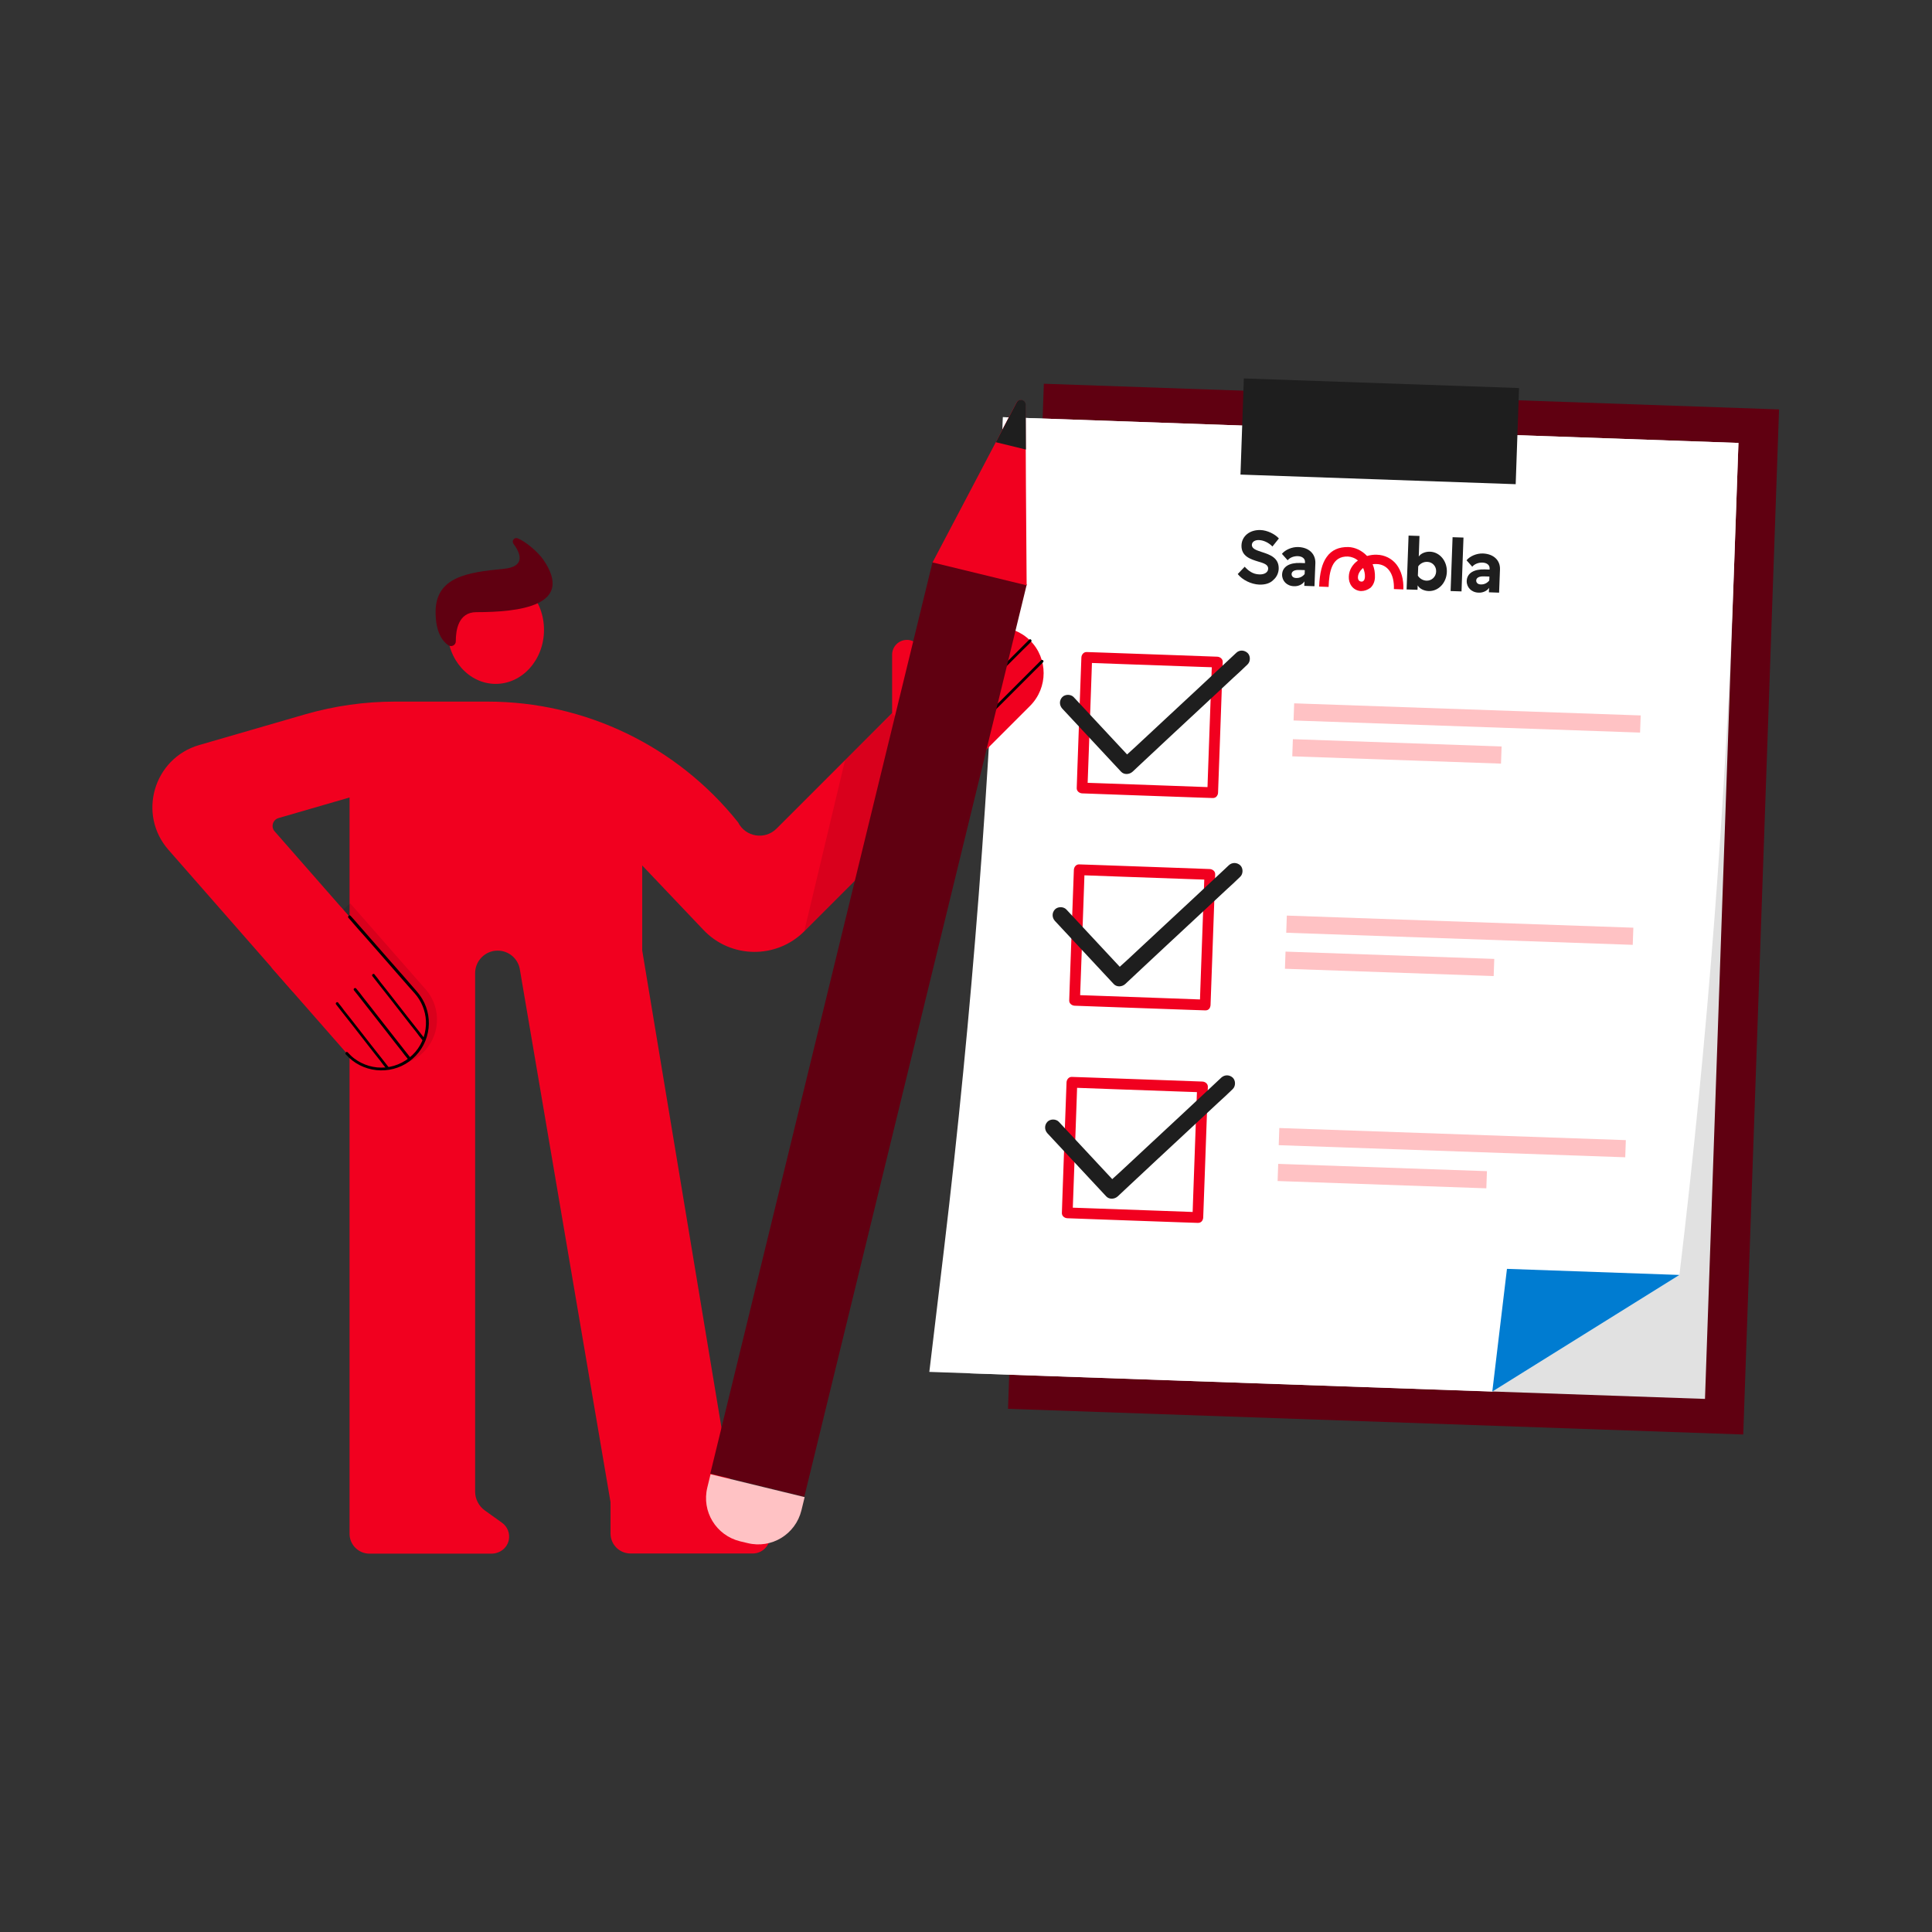 <?xml version="1.0" encoding="UTF-8"?>
<!-- Generator: Adobe Illustrator 27.3.1, SVG Export Plug-In . SVG Version: 6.00 Build 0)  -->
<svg xmlns="http://www.w3.org/2000/svg" xmlns:xlink="http://www.w3.org/1999/xlink" version="1.1" id="Layer_1" x="0px" y="0px" viewBox="0 0 1080 1080" style="enable-background:new 0 0 1080 1080;" xml:space="preserve">
<rect x="0" y="0" width="1080" height="1080" fill="#333333" stroke="none"/>
<style type="text/css">
	.st0{display:none;}
	.st1{display:inline;}
	.st2{opacity:0.1;enable-background:new    ;}
	.st3{fill:#FFFFFF;}
	.st4{fill:#007CD1;}
	.st5{opacity:0.5;}
	.st6{fill:#600011;}
	.st7{fill:#E1E1E1;}
	.st8{fill:#1E1E1E;}
	.st9{fill:#FFC2C4;}
	.st10{fill:#F1001F;}
	.st11{fill:#F3001E;}
	.st12{opacity:0.1;}
</style>
<g id="Layer_2_00000147209537859839278060000005545514593450568599_" class="st0">
	<g class="st1">
		<g>
			
				<rect x="241.7" y="290.7" transform="matrix(0.504 -0.864 0.864 0.504 -282.609 581.599)" class="st2" width="246.8" height="492.3"></rect>
			
				<rect x="236.4" y="269.1" transform="matrix(0.504 -0.864 0.864 0.504 -266.595 566.27)" class="st3" width="246.8" height="492.3"></rect>
			
				<rect x="450.3" y="600" transform="matrix(0.504 -0.864 0.864 0.504 -336.948 745.216)" class="st4" width="60.2" height="132"></rect>
			<g class="st5">
				
					<rect x="256.1" y="388.1" transform="matrix(0.504 -0.864 0.864 0.504 -204.637 438.83)" class="st4" width="47.4" height="18.9"></rect>
				
					<rect x="223.1" y="444.7" transform="matrix(0.504 -0.864 0.864 0.504 -269.87 438.364)" class="st4" width="47.4" height="18.9"></rect>
				
					<rect x="190.1" y="501.3" transform="matrix(0.504 -0.864 0.864 0.504 -335.093 437.898)" class="st4" width="47.4" height="18.9"></rect>
			</g>
			<g>
				<g>
					<path class="st4" d="M198.2,371.6c8.4-14.5,16.9-28.9,25.3-43.4c1.2-2,2.4-4.1,3.6-6.1c1.4-2.4,0-5.1-2.5-6       c-4-1.5-7.9-2.9-11.9-4.4c-4.9-1.8-6.9,6-2.1,7.8c4,1.5,7.9,2.9,11.9,4.4c-0.8-2-1.6-4-2.5-6c-8.4,14.5-16.9,28.9-25.3,43.4       c-1.2,2-2.4,4.1-3.6,6.1C188.6,372,195.6,376.1,198.2,371.6L198.2,371.6z"></path>
				</g>
				<g>
					<path class="st4" d="M225,382.5c-4.7-2.7-7.2-8.2-6.2-13.6c0.6-2.9,2.4-5.5,3.8-8c2.1-3.6,4.3-7.3,6.4-11       c1.4-2.3,2.6-5,4.3-7.1c7.8-9.4,23.2-3.4,22.8,8.7c-0.1,3.3-1.7,5.9-3.3,8.6c-2.1,3.6-4.2,7.3-6.4,10.9       c-1.6,2.7-2.9,5.6-4.8,8.1C237.8,384.4,230.6,385.6,225,382.5c-4.6-2.5-8.6,4.5-4.1,7c6.7,3.7,15,3.9,21.6-0.3       c4.1-2.6,6.5-6.4,8.9-10.4c2.5-4.3,5-8.7,7.6-13c2.2-3.7,4.4-7.3,5-11.7c2.3-16-14.3-28.6-29.1-22.2       c-9.1,3.9-13.4,15-18.1,23.1c-2.5,4.3-5.3,8.4-6,13.4c-1.2,8.4,2.8,16.9,10.1,21.1C225.4,392.1,229.5,385.2,225,382.5z"></path>
				</g>
				<g>
					<path class="st4" d="M266.5,406.7c-4.7-2.7-7.2-8.2-6.2-13.6c0.6-2.9,2.4-5.5,3.8-8c2.1-3.6,4.3-7.3,6.4-11       c1.4-2.3,2.6-5,4.3-7.1c7.8-9.4,23.2-3.4,22.8,8.7c-0.1,3.3-1.7,5.9-3.3,8.6c-2.1,3.6-4.2,7.3-6.4,10.9       c-1.6,2.7-2.9,5.6-4.8,8.1C279.2,408.6,272.1,409.8,266.5,406.7c-4.5-2.5-8.6,4.5-4.1,7c6.7,3.7,15,3.9,21.6-0.3       c4.1-2.6,6.5-6.4,8.9-10.4c2.5-4.3,5-8.7,7.6-13c2.2-3.7,4.4-7.3,5-11.7c2.3-16-14.3-28.6-29.1-22.2       c-9.1,3.9-13.4,15-18.1,23.1c-2.5,4.3-5.3,8.4-6,13.4c-1.2,8.4,2.8,16.9,10.1,21.1C266.9,416.3,271,409.4,266.5,406.7z"></path>
				</g>
			</g>
			<g>
				<g>
					<path class="st3" d="M448.8,670.8c6-10.2,11.9-20.4,17.8-30.6c0.8-1.4,1.7-2.9,2.5-4.3c1-1.7,0-3.6-1.7-4.2       c-2.8-1-5.6-2-8.4-3.1c-3.4-1.3-4.9,4.2-1.5,5.5c2.8,1,5.6,2,8.4,3.1c-0.6-1.4-1.1-2.8-1.7-4.2c-6,10.2-11.9,20.4-17.8,30.6       c-0.8,1.4-1.7,2.9-2.5,4.3C442,671.2,446.9,674,448.8,670.8L448.8,670.8z"></path>
				</g>
				<g>
					<path class="st3" d="M467.6,678.6c-3.3-1.9-5.1-5.8-4.3-9.5c0.4-2.1,1.7-3.8,2.7-5.6c1.5-2.6,3-5.1,4.5-7.7c1-1.6,1.8-3.5,3-5       c5.5-6.6,16.3-2.4,16.1,6.1c-0.1,2.3-1.2,4.2-2.3,6.1c-1.5,2.6-3,5.1-4.5,7.7c-1.1,1.9-2.1,4-3.4,5.7       C476.6,679.9,471.6,680.8,467.6,678.6c-3.2-1.8-6.1,3.1-2.9,4.9c4.7,2.6,10.6,2.7,15.2-0.2c2.9-1.8,4.6-4.5,6.3-7.3       c1.8-3,3.6-6.1,5.3-9.2c1.5-2.6,3.1-5.1,3.5-8.2c1.6-11.3-10-20.2-20.5-15.6c-6.4,2.8-9.5,10.5-12.8,16.2       c-1.8,3-3.8,5.9-4.2,9.4c-0.8,5.9,2,11.9,7.1,14.9C468,685.3,470.8,680.4,467.6,678.6z"></path>
				</g>
				<g>
					<path class="st3" d="M496.8,695.6c-3.3-1.9-5.1-5.8-4.3-9.5c0.4-2.1,1.7-3.8,2.7-5.6c1.5-2.6,3-5.1,4.5-7.7c1-1.6,1.8-3.5,3-5       c5.5-6.6,16.3-2.4,16.1,6.1c-0.1,2.3-1.2,4.2-2.3,6.1c-1.5,2.6-3,5.1-4.5,7.7c-1.1,1.9-2.1,4-3.4,5.7       C505.8,697,500.8,697.8,496.8,695.6c-3.2-1.8-6.1,3.1-2.9,4.9c4.7,2.6,10.6,2.7,15.2-0.2c2.9-1.8,4.6-4.5,6.3-7.3       c1.8-3,3.6-6.1,5.3-9.2c1.5-2.6,3.1-5.1,3.5-8.2c1.6-11.3-10-20.2-20.5-15.6c-6.4,2.8-9.5,10.5-12.8,16.2       c-1.8,3-3.8,5.9-4.2,9.4c-0.8,5.9,2,11.9,7.1,14.9C497.1,702.4,500,697.5,496.8,695.6z"></path>
				</g>
			</g>
		</g>
		<g>
			
				<rect x="748.8" y="479.8" transform="matrix(0.871 -0.492 0.492 0.871 -212.686 495.017)" class="st2" width="172.7" height="344.4"></rect>
			
				<rect x="733.2" y="475.5" transform="matrix(0.871 -0.492 0.492 0.871 -212.578 486.77)" class="st3" width="172.7" height="344.4"></rect>
			
				<rect x="811.5" y="710" transform="matrix(0.871 -0.492 0.492 0.871 -270.841 508.978)" class="st4" width="42.1" height="119.2"></rect>
			<g class="st5">
				
					<rect x="796" y="541.7" transform="matrix(0.871 -0.492 0.492 0.871 -164.618 470.545)" class="st4" width="33.2" height="13.2"></rect>
				
					<rect x="756.1" y="564.3" transform="matrix(0.871 -0.492 0.492 0.871 -180.86 453.842)" class="st4" width="33.2" height="13.2"></rect>
				
					<rect x="716.2" y="586.8" transform="matrix(0.871 -0.492 0.492 0.871 -197.102 437.133)" class="st4" width="33.2" height="13.2"></rect>
			</g>
			<g>
				<g>
					<path class="st4" d="M772.5,503.9c10.2-5.8,20.4-11.5,30.6-17.3c1.4-0.8,2.9-1.6,4.3-2.5c1.7-1,1.8-3.1,0.6-4.5       c-1.9-2.3-3.8-4.6-5.7-6.8c-2.3-2.8-6.3,1.2-4,4c1.9,2.3,3.8,4.6,5.7,6.8c0.2-1.5,0.4-3,0.6-4.5c-10.2,5.8-20.4,11.5-30.6,17.3       c-1.4,0.8-2.9,1.6-4.3,2.5C766.6,500.8,769.3,505.7,772.5,503.9L772.5,503.9z"></path>
				</g>
				<g>
					<path class="st4" d="M784.8,520c-1.9-3.3-1.5-7.5,1.1-10.4c1.4-1.6,3.3-2.5,5.1-3.5c2.6-1.5,5.2-2.9,7.7-4.4       c1.6-0.9,3.3-2.1,5.1-2.8c8-2.9,15.2,6.1,10.7,13.3c-1.2,2-3.1,3-5,4.1c-2.6,1.5-5.1,2.9-7.7,4.3c-1.9,1.1-3.8,2.4-5.8,3.2       C791.9,525.6,787.2,523.8,784.8,520c-1.9-3.1-6.8-0.3-4.9,2.8c2.8,4.6,7.7,7.6,13.2,7.5c3.4-0.1,6.2-1.5,9.1-3.2       c3-1.7,6.1-3.5,9.2-5.2c2.6-1.5,5.2-2.9,7.2-5.3c7-8.9,1.5-22.3-9.8-23.7c-6.9-0.8-13.4,4.3-19.1,7.5c-3,1.7-6.2,3.2-8.4,6       c-3.7,4.6-4.2,11.2-1.3,16.3C781.7,525.9,786.6,523.1,784.8,520z"></path>
				</g>
				<g>
					<path class="st4" d="M801.3,549.2c-1.9-3.3-1.5-7.5,1.1-10.4c1.4-1.6,3.3-2.5,5.1-3.5c2.6-1.5,5.2-2.9,7.7-4.4       c1.6-0.9,3.3-2.1,5.1-2.8c8-2.9,15.2,6.2,10.7,13.3c-1.2,2-3.1,3-5,4.1c-2.6,1.5-5.1,2.9-7.7,4.3c-1.9,1.1-3.8,2.4-5.8,3.2       C808.4,554.8,803.7,553,801.3,549.2c-1.9-3.1-6.8-0.3-4.9,2.8c2.8,4.6,7.7,7.6,13.2,7.5c3.4-0.1,6.2-1.5,9.1-3.2       c3-1.7,6.1-3.5,9.2-5.2c2.6-1.5,5.2-2.9,7.2-5.3c7-8.9,1.5-22.3-9.8-23.7c-6.9-0.8-13.4,4.3-19.1,7.5c-3,1.7-6.2,3.2-8.4,6       c-3.7,4.6-4.2,11.2-1.3,16.3C798.2,555.1,803.2,552.4,801.3,549.2z"></path>
				</g>
			</g>
			<g>
				<g>
					<path class="st3" d="M818.4,773.1c7.2-4.1,14.4-8.1,21.6-12.2c1-0.6,2-1.2,3-1.7c1.2-0.7,1.2-2.2,0.4-3.1       c-1.3-1.6-2.7-3.2-4-4.8c-1.6-2-4.5,0.8-2.8,2.8c1.3,1.6,2.7,3.2,4,4.8c0.1-1,0.3-2.1,0.4-3.1c-7.2,4.1-14.4,8.1-21.6,12.2       c-1,0.6-2,1.2-3,1.7C814.2,770.9,816.1,774.3,818.4,773.1L818.4,773.1z"></path>
				</g>
				<g>
					<path class="st3" d="M827,784.4c-1.3-2.3-1-5.3,0.7-7.3c1-1.1,2.3-1.7,3.6-2.5c1.8-1,3.6-2,5.4-3.1c1.2-0.7,2.3-1.5,3.6-2       c5.6-2,10.7,4.3,7.6,9.4c-0.9,1.4-2.2,2.1-3.5,2.9c-1.8,1-3.6,2-5.4,3.1c-1.3,0.8-2.7,1.7-4.1,2.2       C832,788.4,828.7,787.1,827,784.4c-1.3-2.2-4.8-0.2-3.5,2c1.9,3.2,5.4,5.4,9.3,5.2c2.4-0.1,4.4-1.1,6.4-2.2       c2.2-1.2,4.3-2.4,6.5-3.6c1.8-1,3.7-2,5-3.7c5-6.3,1-15.7-6.9-16.7c-4.8-0.6-9.4,3-13.5,5.3c-2.1,1.2-4.3,2.2-5.9,4.2       c-2.6,3.3-3,7.9-0.9,11.5C824.8,788.6,828.3,786.6,827,784.4z"></path>
				</g>
				<g>
					<path class="st3" d="M838.7,805c-1.3-2.3-1-5.3,0.7-7.3c1-1.1,2.3-1.7,3.6-2.5c1.8-1,3.6-2,5.4-3.1c1.2-0.7,2.3-1.5,3.6-2       c5.6-2,10.7,4.3,7.6,9.4c-0.9,1.4-2.2,2.1-3.5,2.9c-1.8,1-3.6,2-5.4,3.1c-1.3,0.8-2.7,1.7-4.1,2.2       C843.6,809,840.3,807.7,838.7,805c-1.3-2.2-4.8-0.2-3.5,2c1.9,3.2,5.4,5.4,9.3,5.2c2.4-0.1,4.4-1.1,6.4-2.2       c2.2-1.2,4.3-2.4,6.5-3.6c1.8-1,3.7-2,5-3.7c5-6.3,1-15.7-6.9-16.7c-4.8-0.6-9.4,3-13.5,5.3c-2.1,1.2-4.3,2.2-5.9,4.2       c-2.6,3.3-3,7.9-0.9,11.5C836.5,809.2,839.9,807.2,838.7,805z"></path>
				</g>
			</g>
		</g>
		<g>
			
				<rect x="514.3" y="213.4" transform="matrix(0.504 -0.864 0.864 0.504 -12.268 675.487)" class="st2" width="135.4" height="270.1"></rect>
			
				<rect x="511.4" y="201.5" transform="matrix(0.504 -0.864 0.864 0.504 -3.487 667.075)" class="st3" width="135.4" height="270.1"></rect>
			
				<rect x="628.8" y="383.1" transform="matrix(0.504 -0.864 0.864 0.504 -42.07 765.284)" class="st4" width="33" height="72.4"></rect>
			<g class="st5">
				
					<rect x="522.3" y="266.8" transform="matrix(0.504 -0.864 0.864 0.504 30.523 597.174)" class="st4" width="26" height="10.4"></rect>
				
					<rect x="504.1" y="297.9" transform="matrix(0.504 -0.864 0.864 0.504 -5.27 596.926)" class="st4" width="26" height="10.4"></rect>
				
					<rect x="486" y="328.9" transform="matrix(0.504 -0.864 0.864 0.504 -41.053 596.667)" class="st4" width="26" height="10.4"></rect>
			</g>
			<g>
				<g>
					<path class="st4" d="M490.5,257.7c4.6-7.9,9.3-15.9,13.9-23.8c0.7-1.1,1.3-2.2,2-3.4c0.8-1.3,0-2.8-1.4-3.3       c-2.2-0.8-4.4-1.6-6.5-2.4c-2.7-1-3.8,3.3-1.1,4.3c2.2,0.8,4.4,1.6,6.5,2.4c-0.5-1.1-0.9-2.2-1.4-3.3       c-4.6,7.9-9.3,15.9-13.9,23.8c-0.7,1.1-1.3,2.2-2,3.4C485.2,257.9,489,260.2,490.5,257.7L490.5,257.7z"></path>
				</g>
				<g>
					<path class="st4" d="M505.2,263.7c-2.6-1.5-4-4.5-3.4-7.4c0.3-1.6,1.3-3,2.1-4.4c1.2-2,2.3-4,3.5-6c0.7-1.3,1.4-2.8,2.4-3.9       c4.3-5.1,12.7-1.8,12.5,4.8c0,1.8-0.9,3.2-1.8,4.7c-1.2,2-2.3,4-3.5,6c-0.8,1.5-1.6,3.1-2.6,4.5       C512.2,264.8,508.3,265.4,505.2,263.7c-2.5-1.4-4.7,2.5-2.2,3.8c3.7,2,8.2,2.1,11.9-0.2c2.3-1.4,3.6-3.5,4.9-5.7       c1.4-2.4,2.8-4.8,4.2-7.1c1.2-2.1,2.4-4,2.8-6.4c1.2-8.8-7.8-15.7-16-12.2c-5,2.2-7.4,8.2-10,12.6c-1.4,2.3-2.9,4.6-3.3,7.4       c-0.6,4.6,1.5,9.2,5.6,11.6C505.4,269,507.7,265.2,505.2,263.7z"></path>
				</g>
				<g>
					<path class="st4" d="M527.9,277c-2.6-1.5-4-4.5-3.4-7.4c0.3-1.6,1.3-3,2.1-4.4c1.2-2,2.3-4,3.5-6c0.7-1.3,1.4-2.8,2.4-3.9       c4.3-5.1,12.7-1.8,12.5,4.8c0,1.8-0.9,3.2-1.8,4.7c-1.2,2-2.3,4-3.5,6c-0.8,1.5-1.6,3.1-2.6,4.5C534.9,278,531,278.7,527.9,277       c-2.5-1.4-4.7,2.5-2.2,3.8c3.7,2,8.2,2.1,11.9-0.2c2.3-1.4,3.6-3.5,4.9-5.7c1.4-2.4,2.8-4.8,4.2-7.1c1.2-2,2.4-4,2.8-6.4       c1.2-8.8-7.8-15.7-16-12.2c-5,2.2-7.4,8.2-10,12.6c-1.4,2.3-2.9,4.6-3.3,7.4c-0.7,4.6,1.5,9.2,5.6,11.6       C528.2,282.3,530.4,278.4,527.9,277z"></path>
				</g>
			</g>
			<g>
				<g>
					<path class="st3" d="M628,421.9c3.3-5.6,6.5-11.2,9.8-16.8c0.5-0.8,0.9-1.6,1.4-2.4c0.5-0.9,0-2-1-2.3       c-1.5-0.6-3.1-1.1-4.6-1.7c-1.9-0.7-2.7,2.3-0.8,3c1.5,0.6,3.1,1.1,4.6,1.7c-0.3-0.8-0.6-1.5-1-2.3c-3.3,5.6-6.5,11.2-9.8,16.8       c-0.5,0.8-0.9,1.6-1.4,2.4C624.2,422.1,627,423.7,628,421.9L628,421.9z"></path>
				</g>
				<g>
					<path class="st3" d="M638.3,426.1c-1.8-1-2.8-3.2-2.4-5.2c0.2-1.1,0.9-2.1,1.5-3.1c0.8-1.4,1.7-2.8,2.5-4.2       c0.5-0.9,1-1.9,1.7-2.8c3-3.6,9-1.3,8.8,3.4c0,1.3-0.7,2.3-1.3,3.3c-0.8,1.4-1.6,2.8-2.5,4.2c-0.6,1-1.1,2.2-1.9,3.1       C643.3,426.9,640.5,427.4,638.3,426.1c-1.8-1-3.3,1.7-1.6,2.7c2.6,1.4,5.8,1.5,8.3-0.1c1.6-1,2.5-2.5,3.4-4c1-1.7,2-3.4,2.9-5       c0.8-1.4,1.7-2.8,1.9-4.5c0.9-6.2-5.5-11.1-11.2-8.6c-3.5,1.5-5.2,5.8-7,8.9c-1,1.6-2.1,3.2-2.3,5.2c-0.5,3.2,1.1,6.5,3.9,8.2       C638.5,429.9,640.1,427.2,638.3,426.1z"></path>
				</g>
				<g>
					<path class="st3" d="M654.3,435.5c-1.8-1-2.8-3.2-2.4-5.2c0.2-1.1,0.9-2.1,1.5-3.1c0.8-1.4,1.7-2.8,2.5-4.2       c0.5-0.9,1-1.9,1.7-2.8c3-3.6,9-1.3,8.8,3.4c0,1.3-0.7,2.3-1.3,3.3c-0.8,1.4-1.6,2.8-2.5,4.2c-0.6,1-1.1,2.2-1.9,3.1       C659.3,436.2,656.5,436.7,654.3,435.5c-1.8-1-3.3,1.7-1.6,2.7c2.6,1.4,5.8,1.5,8.3-0.1c1.6-1,2.5-2.5,3.4-4c1-1.7,2-3.4,2.9-5       c0.8-1.4,1.7-2.8,1.9-4.5c0.9-6.2-5.5-11.1-11.2-8.6c-3.5,1.5-5.2,5.8-7,8.9c-1,1.6-2.1,3.2-2.3,5.2c-0.5,3.2,1.1,6.5,3.9,8.2       C654.5,439.2,656.1,436.5,654.3,435.5z"></path>
				</g>
			</g>
		</g>
	</g>
</g>
<g>
	<g>
		
			<rect x="573.6" y="221.6" transform="matrix(0.999 3.489920e-02 -3.489920e-02 0.999 18.218 -26.886)" class="st6" width="411.4" height="573.6"></rect>
		<polygon class="st7" points="953.1,782 542,767.7 551.3,500.5 560.6,233.2 971.8,247.6 962.4,514.8   "></polygon>
		<path class="st3" d="M834.2,777.9l-314.7-11l8.2-68.6c15.7-131.9,25.9-264.3,30.6-397l2.4-68.1l411.1,14.4l-2.4,68.1    c-4.6,132.7-14.8,265.2-30.6,397L834.2,777.9z"></path>
		<polygon class="st4" points="938.8,712.7 842.4,709.3 834.2,777.9   "></polygon>
		
			<rect x="694.6" y="214.3" transform="matrix(0.999 3.489920e-02 -3.489920e-02 0.999 8.887 -26.781)" class="st8" width="154" height="53.8"></rect>
		<g>
			
				<rect x="723.5" y="396.7" transform="matrix(0.999 3.489920e-02 -3.489920e-02 0.999 14.512 -28.389)" class="st9" width="193.9" height="9.6"></rect>
			
				<rect x="722.8" y="415.4" transform="matrix(0.999 3.489920e-02 -3.489920e-02 0.999 15.142 -27.009)" class="st9" width="116.8" height="9.6"></rect>
		</g>
		<g>
			
				<rect x="719.4" y="515.4" transform="matrix(0.999 3.489920e-02 -3.489920e-02 0.999 18.653 -28.172)" class="st9" width="193.9" height="9.6"></rect>
			
				<rect x="718.7" y="534.2" transform="matrix(0.999 3.489920e-02 -3.489920e-02 0.999 19.283 -26.793)" class="st9" width="116.8" height="9.6"></rect>
		</g>
		<g>
			
				<rect x="715.2" y="634.2" transform="matrix(0.999 3.489920e-02 -3.489920e-02 0.999 22.794 -27.955)" class="st9" width="193.9" height="9.6"></rect>
			
				<rect x="714.6" y="652.9" transform="matrix(0.999 3.489920e-02 -3.489920e-02 0.999 23.424 -26.576)" class="st9" width="116.8" height="9.6"></rect>
		</g>
		<g>
			<g>
				<g>
					<path class="st10" d="M677.9,440.1c-8.2-0.3-16.4-0.6-24.7-0.9c-13.1-0.5-26.2-0.9-39.3-1.4c-3-0.1-6-0.2-9-0.3c1,1,2,2,3,3       c0.3-8.2,0.6-16.4,0.9-24.7c0.5-13.1,0.9-26.2,1.4-39.3c0.1-3,0.2-6,0.3-9c-1,1-2,2-3,3c8.2,0.3,16.4,0.6,24.7,0.9       c13.1,0.5,26.2,0.9,39.3,1.4c3,0.1,6,0.2,9,0.3c-1-1-2-2-3-3c-0.3,8.2-0.6,16.4-0.9,24.7c-0.5,13.1-0.9,26.2-1.4,39.3       c-0.1,3-0.2,6-0.3,9c-0.1,3.9,5.9,3.9,6,0c0.3-8.2,0.6-16.4,0.9-24.7c0.5-13.1,0.9-26.2,1.4-39.3c0.1-3,0.2-6,0.3-9       c0.1-1.7-1.4-2.9-3-3c-8.2-0.3-16.4-0.6-24.7-0.9c-13.1-0.5-26.2-0.9-39.3-1.4c-3-0.1-6-0.2-9-0.3c-1.7-0.1-2.9,1.4-3,3       c-0.3,8.2-0.6,16.4-0.9,24.7c-0.5,13.1-0.9,26.2-1.4,39.3c-0.1,3-0.2,6-0.3,9c-0.1,1.7,1.4,2.9,3,3c8.2,0.3,16.4,0.6,24.7,0.9       c13.1,0.5,26.2,0.9,39.3,1.4c3,0.1,6,0.2,9,0.3C681.8,446.2,681.7,440.2,677.9,440.1z"></path>
				</g>
			</g>
			<g>
				<g>
					<g>
						<path class="st8" d="M691,365c-2.1,2-4.3,4-6.4,6c-5.1,4.8-10.2,9.5-15.3,14.3c-6.2,5.8-12.4,11.5-18.6,17.3        c-5.4,5-10.7,10-16.1,15c-2.6,2.4-5.4,4.8-7.8,7.3c0,0-0.1,0.1-0.1,0.1c2.1,0,4.2,0,6.4,0c-3.7-4-7.4-7.9-11.1-11.9        c-5.9-6.3-11.8-12.7-17.7-19c-1.4-1.5-2.7-2.9-4.1-4.4c-1.6-1.7-4.8-1.7-6.4,0c-1.7,1.8-1.7,4.5,0,6.4        c3.7,4,7.4,7.9,11.1,11.9c5.9,6.3,11.8,12.7,17.7,19c1.4,1.5,2.7,2.9,4.1,4.4c1.7,1.8,4.6,1.6,6.4,0c2.1-2,4.3-4,6.4-6        c5.1-4.8,10.2-9.5,15.3-14.3c6.2-5.8,12.4-11.5,18.6-17.3c5.4-5,10.7-10,16.1-15c2.6-2.4,5.3-4.8,7.8-7.3c0,0,0.1-0.1,0.1-0.1        c1.7-1.6,1.7-4.8,0-6.4C695.5,363.3,692.8,363.2,691,365L691,365z"></path>
					</g>
				</g>
			</g>
		</g>
		<g>
			<g>
				<g>
					<path class="st10" d="M673.7,558.8c-8.2-0.3-16.4-0.6-24.7-0.9c-13.1-0.5-26.2-0.9-39.3-1.4c-3-0.1-6-0.2-9-0.3c1,1,2,2,3,3       c0.3-8.2,0.6-16.4,0.9-24.7c0.5-13.1,0.9-26.2,1.4-39.3c0.1-3,0.2-6,0.3-9c-1,1-2,2-3,3c8.2,0.3,16.4,0.6,24.7,0.9       c13.1,0.5,26.2,0.9,39.3,1.4c3,0.1,6,0.2,9,0.3c-1-1-2-2-3-3c-0.3,8.2-0.6,16.4-0.9,24.7c-0.5,13.1-0.9,26.2-1.4,39.3       c-0.1,3-0.2,6-0.3,9c-0.1,3.9,5.9,3.9,6,0c0.3-8.2,0.6-16.4,0.9-24.7c0.5-13.1,0.9-26.2,1.4-39.3c0.1-3,0.2-6,0.3-9       c0.1-1.7-1.4-2.9-3-3c-8.2-0.3-16.4-0.6-24.7-0.9c-13.1-0.5-26.2-0.9-39.3-1.4c-3-0.1-6-0.2-9-0.3c-1.7-0.1-2.9,1.4-3,3       c-0.3,8.2-0.6,16.4-0.9,24.7c-0.5,13.1-0.9,26.2-1.4,39.3c-0.1,3-0.2,6-0.3,9c-0.1,1.7,1.4,2.9,3,3c8.2,0.3,16.4,0.6,24.7,0.9       c13.1,0.5,26.2,0.9,39.3,1.4c3,0.1,6,0.2,9,0.3C677.6,565,677.6,559,673.7,558.8z"></path>
				</g>
			</g>
			<g>
				<g>
					<g>
						<path class="st8" d="M686.9,483.7c-2.1,2-4.3,4-6.4,6c-5.1,4.8-10.2,9.5-15.3,14.3c-6.2,5.8-12.4,11.5-18.6,17.3        c-5.4,5-10.7,10-16.1,15c-2.6,2.4-5.4,4.8-7.8,7.3c0,0-0.1,0.1-0.1,0.1c2.1,0,4.2,0,6.4,0c-3.7-4-7.4-7.9-11.1-11.9        c-5.9-6.3-11.8-12.7-17.7-19c-1.4-1.5-2.7-2.9-4.1-4.4c-1.6-1.7-4.8-1.7-6.4,0c-1.7,1.8-1.7,4.5,0,6.4        c3.7,4,7.4,7.9,11.1,11.9c5.9,6.3,11.8,12.7,17.7,19c1.4,1.5,2.7,2.9,4.1,4.4c1.7,1.8,4.6,1.6,6.4,0c2.1-2,4.3-4,6.4-6        c5.1-4.8,10.2-9.5,15.3-14.3c6.2-5.8,12.4-11.5,18.6-17.3c5.4-5,10.7-10,16.1-15c2.6-2.4,5.3-4.8,7.8-7.3c0,0,0.1-0.1,0.1-0.1        c1.7-1.6,1.7-4.8,0-6.4C691.4,482,688.7,482,686.9,483.7L686.9,483.7z"></path>
					</g>
				</g>
			</g>
		</g>
		<g>
			<g>
				<g>
					<path class="st10" d="M669.6,677.6c-8.2-0.3-16.4-0.6-24.7-0.9c-13.1-0.5-26.2-0.9-39.3-1.4c-3-0.1-6-0.2-9-0.3c1,1,2,2,3,3       c0.3-8.2,0.6-16.4,0.9-24.7c0.5-13.1,0.9-26.2,1.4-39.3c0.1-3,0.2-6,0.3-9c-1,1-2,2-3,3c8.2,0.3,16.4,0.6,24.7,0.9       c13.1,0.5,26.2,0.9,39.3,1.4c3,0.1,6,0.2,9,0.3c-1-1-2-2-3-3c-0.3,8.2-0.6,16.4-0.9,24.7c-0.5,13.1-0.9,26.2-1.4,39.3       c-0.1,3-0.2,6-0.3,9c-0.1,3.9,5.9,3.9,6,0c0.3-8.2,0.6-16.4,0.9-24.7c0.5-13.1,0.9-26.2,1.4-39.3c0.1-3,0.2-6,0.3-9       c0.1-1.7-1.4-2.9-3-3c-8.2-0.3-16.4-0.6-24.7-0.9c-13.1-0.5-26.2-0.9-39.3-1.4c-3-0.1-6-0.2-9-0.3c-1.7-0.1-2.9,1.4-3,3       c-0.3,8.2-0.6,16.4-0.9,24.7c-0.5,13.1-0.9,26.2-1.4,39.3c-0.1,3-0.2,6-0.3,9c-0.1,1.7,1.4,2.9,3,3c8.2,0.3,16.4,0.6,24.7,0.9       c13.1,0.5,26.2,0.9,39.3,1.4c3,0.1,6,0.2,9,0.3C673.5,683.7,673.5,677.7,669.6,677.6z"></path>
				</g>
			</g>
			<g>
				<g>
					<g>
						<path class="st8" d="M682.7,602.4c-2.1,2-4.3,4-6.4,6c-5.1,4.8-10.2,9.5-15.3,14.3c-6.2,5.8-12.4,11.5-18.6,17.3        c-5.4,5-10.7,10-16.1,15c-2.6,2.4-5.4,4.8-7.8,7.3c0,0-0.1,0.1-0.1,0.1c2.1,0,4.2,0,6.4,0c-3.7-4-7.4-7.9-11.1-11.9        c-5.9-6.3-11.8-12.7-17.7-19c-1.4-1.5-2.7-2.9-4.1-4.4c-1.6-1.7-4.8-1.7-6.4,0c-1.7,1.8-1.7,4.5,0,6.4        c3.7,4,7.4,7.9,11.1,11.9c5.9,6.3,11.8,12.7,17.7,19c1.4,1.5,2.7,2.9,4.1,4.4c1.7,1.8,4.6,1.6,6.4,0c2.1-2,4.3-4,6.4-6        c5.1-4.8,10.2-9.5,15.3-14.3c6.2-5.8,12.4-11.5,18.6-17.3c5.4-5,10.7-10,16.1-15c2.6-2.4,5.3-4.8,7.8-7.3c0,0,0.1-0.1,0.1-0.1        c1.7-1.6,1.7-4.8,0-6.4C687.2,600.7,684.6,600.7,682.7,602.4L682.7,602.4z"></path>
					</g>
				</g>
			</g>
		</g>
		<g>
			<path class="st11" d="M760.9,330.4c-0.1,0-0.2,0-0.3,0c-4.5-0.4-6.8-4.3-6.6-8.1c0.1-3.8,2.2-6.9,5.1-9c-1.6-1.3-3.6-2.1-5.6-2.2     c-9-0.3-10.5,8.4-10.8,17l-5.3-0.2c0.3-7.5,1.6-12.9,4.2-16.5c2.7-3.9,6.8-5.7,12.1-5.6c3.7,0.1,7.5,1.9,10.3,4.8l0.2,0.2     c1.8-0.5,3.6-0.8,5.5-0.7c4.3,0.1,8.3,2.1,10.9,5.4c2.7,3.5,4.1,8.3,3.9,14l-5.3-0.2c0.3-8.4-3.4-13.8-9.7-14     c-0.7,0-1.5,0-2.2,0.1c1,2.3,1.4,4.8,1.3,7.4c-0.1,2.4-1,4.4-2.5,5.8C764.4,329.8,762.7,330.4,760.9,330.4z M762,317.5     c-1.7,1.4-2.8,3.2-2.9,5c-0.1,1.5,0.6,2.5,1.8,2.6c0.5,0.1,1-0.1,1.3-0.4c0.5-0.4,0.7-1.2,0.8-2.1     C763.1,320.8,762.7,319.1,762,317.5z"></path>
			<path class="st8" d="M703.9,326.8c-4.5-0.2-9.4-2.6-12-5.9l3.9-4.1c1.9,2.1,4.4,4.2,8.2,4.3c2.9,0.1,4.9-1.2,4.9-3.2     c0.1-2.3-2.5-3.1-5.6-4c-4.2-1.3-9.5-2.9-9.3-9.1c0.2-5.1,4.6-8.7,10.6-8.5c3.7,0.1,8.1,2.2,10.3,4.7l-3.6,4.5     c-2.1-2.2-5-3.5-7.5-3.6c-2.3-0.1-3.9,1-4,2.6c-0.1,2.3,2.6,3.1,5.6,4.1c4.3,1.4,9.6,3.1,9.4,9.4c-0.1,2.4-1.2,4.7-3,6.2     C710,326.1,707.2,326.9,703.9,326.8z"></path>
			<path class="st8" d="M735.3,314.7l-0.5,13l-5.7-0.2l0.1-2.5c-1.1,1.7-3.4,2.8-5.8,2.7c-4.1-0.1-6.8-3-6.7-6.6     c0.2-4.4,4.2-6.6,10.1-6.4l2.7,0.1l0-0.6c0.1-1.9-1.5-3.2-3.9-3.3c-2.3-0.1-4.6,0.8-5.8,2.3l-3.2-3.6c1.9-2.3,5.6-3.9,9.1-3.8     C731.8,306,735.4,309.7,735.3,314.7z M729.3,320.9l0.1-2.2l-3-0.1c-2.7-0.1-4.3,0.7-4.4,2.3c0,1.3,1,2.2,2.6,2.2     C726.5,323.2,728.2,322.3,729.3,320.9z"></path>
			<path class="st8" d="M808.8,319.7c-0.2,6.1-4.7,10.9-10.2,10.7c-2.7-0.1-5.2-1.4-6.1-3.2l-0.1,2.5l-6.1-0.2l1.1-30.1l6.1,0.2     l-0.4,11.5c1.1-1.7,3.7-2.8,6.3-2.7C804.8,308.6,809,313.6,808.8,319.7z M802.8,319.5c0.2-2.8-2-5.3-4.8-5.4c-0.1,0-0.1,0-0.2,0     c-2-0.1-3.9,0.9-5,2.5l-0.2,5.2c0.9,1.5,2.7,2.7,4.8,2.8c2.8,0.1,5.2-2,5.4-4.9C802.8,319.7,802.8,319.6,802.8,319.5z"></path>
			<path class="st8" d="M817,330.6l-6.1-0.2l1.1-30.1l6.1,0.2L817,330.6z"></path>
			<path class="st8" d="M838.5,318.3l-0.5,13l-5.7-0.2l0.1-2.5c-1.1,1.7-3.4,2.8-5.8,2.7c-4.1-0.1-6.8-3-6.7-6.6     c0.2-4.4,4.2-6.6,10.1-6.4l2.7,0.1l0-0.6c0.1-1.9-1.5-3.2-3.9-3.3c-2.3-0.1-4.6,0.8-5.8,2.3l-3.2-3.6c1.9-2.3,5.6-3.9,9.1-3.8     C835,309.6,838.7,313.3,838.5,318.3z M832.5,324.5l0.1-2.2l-3-0.1c-2.7-0.1-4.3,0.7-4.4,2.3c0,1.3,1,2.2,2.6,2.2     C829.7,326.8,831.4,325.9,832.5,324.5z"></path>
		</g>
	</g>
	<g>
		<path class="st10" d="M498.6,398.7l-64.5,64.5c-6.5,6.5-17.4,4.7-21.5-3.5v0c-34-42.6-85.5-67.5-140-67.5l-51.9,0    c-16.8,0-33.6,2.4-49.7,7l-59.7,17.3l0,0c-25.4,7.4-34.6,38.7-17.1,58.6l69.6,79.4l31.6-27.7v4.1v0.4v77.4v230.8h0v17.9    c0,6.1,5,11.1,11.1,11.1h68.2c4.6,0,8.7-3,9.7-7.5c0.8-3.8-0.7-7.6-3.8-9.8l-9.5-6.8c-3.4-2.4-5.5-6.4-5.5-10.6v-225v-64.8    c0-6.9,5.6-12.6,12.6-12.6h0c6.1,0,11.4,4.4,12.4,10.5l42,246.8l9.3,54.6l68.9-0.1l-9.7-58.4l-42.1-253.5v-0.4v-47.1l34.3,36.1    c15.2,16,40.7,16.3,56.3,0.7l85.4-85.4L498.6,398.7z M153.5,464.7c-2.2-2.5-1-6.5,2.2-7.4l39.7-11.5v2.4v64.3L153.5,464.7z"></path>
		<g>
			<path class="st10" d="M507,357.7c4.6,0,8.4,3.8,8.4,8.4v16.1l24.1-24.1c10-10,26.3-10,36.4,0l0,0c10,10,10,26.3,0,36.4     l-45.1,45.1l-36.4-36.4l4.3-4.3l0-32.9C498.7,361.4,502.4,357.7,507,357.7z"></path>
			<g>
				<path d="M516.8,411.1c4.8-4.8,6.1-12.2,3.3-18.4c-0.8-1.8-1.9-3.3-3.3-4.7c-0.7-0.7-1.8,0.4-1.1,1.1c2.7,2.8,4.3,6.5,4.3,10.5      c0,3.9-1.6,7.7-4.3,10.5C515,410.7,516.1,411.8,516.8,411.1L516.8,411.1z"></path>
			</g>
			<g>
				<g>
					<path d="M582,369.1c-1.1,1.1-2.1,2.1-3.2,3.2c-2.6,2.6-5.1,5.1-7.7,7.7c-3.1,3.1-6.2,6.2-9.3,9.3c-2.7,2.7-5.3,5.3-8,8       c-1.3,1.3-2.7,2.6-3.9,3.9c0,0,0,0-0.1,0.1c-0.7,0.7,0.4,1.8,1.1,1.1c1.1-1.1,2.1-2.1,3.2-3.2c2.6-2.6,5.1-5.1,7.7-7.7       c3.1-3.1,6.2-6.2,9.3-9.3c2.7-2.7,5.3-5.3,8-8c1.3-1.3,2.7-2.6,3.9-3.9c0,0,0,0,0.1-0.1C583.8,369.5,582.7,368.4,582,369.1       L582,369.1z"></path>
				</g>
				<g>
					<path d="M575.3,357.6c-1.1,1.1-2.3,2.3-3.4,3.4c-2.8,2.8-5.5,5.5-8.3,8.3c-3.3,3.3-6.7,6.7-10,10c-2.9,2.9-5.8,5.8-8.7,8.7       c-1.4,1.4-2.9,2.7-4.2,4.2c0,0,0,0-0.1,0.1c-0.7,0.7,0.4,1.8,1.1,1.1c1.1-1.1,2.3-2.3,3.4-3.4c2.8-2.8,5.5-5.5,8.3-8.3       c3.3-3.3,6.7-6.7,10-10c2.9-2.9,5.8-5.8,8.7-8.7c1.4-1.4,2.9-2.7,4.2-4.2c0,0,0,0,0.1-0.1C577.1,358,576,356.8,575.3,357.6       L575.3,357.6z"></path>
				</g>
				<g>
					<path d="M563.8,350.9c-1.1,1.1-2.1,2.1-3.2,3.2c-2.6,2.6-5.1,5.1-7.7,7.7c-3.1,3.1-6.2,6.2-9.3,9.3c-2.7,2.7-5.3,5.3-8,8       c-1.3,1.3-2.7,2.6-3.9,3.9c0,0,0,0-0.1,0.1c-0.7,0.7,0.4,1.8,1.1,1.1c1.1-1.1,2.1-2.1,3.2-3.2c2.6-2.6,5.1-5.1,7.7-7.7       c3.1-3.1,6.2-6.2,9.3-9.3c2.7-2.7,5.3-5.3,8-8c1.3-1.3,2.7-2.6,3.9-3.9c0,0,0,0,0.1-0.1C565.6,351.3,564.5,350.2,563.8,350.9       L563.8,350.9z"></path>
				</g>
			</g>
		</g>
		<g>
			<ellipse class="st10" cx="277.1" cy="352.1" rx="27" ry="30.2"></ellipse>
			<path class="st6" d="M266.3,342.2c23.8,0,55.3-3.5,37.3-29.5c-2.9-4.1-9.8-10.1-14.3-11.8c-1.8-0.7-3.4,1.5-2.3,3     c3.9,5.3,7.2,12.9-5.6,14.1c-19.8,1.9-37.9,4.4-37.9,24.1c0,11.4,3.9,16.4,7.1,18.6c1.8,1.2,4.3-0.1,4.2-2.3     C254.8,352.5,256.1,342.2,266.3,342.2z"></path>
		</g>
		<g>
			<g class="st12">
				<path d="M237.9,553c9.4,10.7,8.3,26.9-2.4,36.3l0,0c-10.7,9.4-26.9,8.3-36.3-2.4l-42.1-48l38.7-33.9L237.9,553z"></path>
			</g>
			<g>
				<path class="st10" d="M232.5,554.9c9.4,10.7,8.3,26.9-2.4,36.3l0,0c-10.7,9.4-26.9,8.3-36.3-2.4l-42.1-48l38.7-33.9L232.5,554.9      z"></path>
			</g>
			<g>
				<g>
					<path d="M217.1,596.4c-0.9-1.2-1.9-2.4-2.8-3.6c-2.2-2.8-4.5-5.7-6.7-8.5c-2.7-3.5-5.4-6.9-8.1-10.4c-2.3-3-4.7-6-7-8.9       c-1.1-1.5-2.2-3-3.4-4.4c0,0,0,0,0-0.1c-0.6-0.8-1.9,0.2-1.2,1c0.9,1.2,1.9,2.4,2.8,3.6c2.2,2.8,4.5,5.7,6.7,8.5       c2.7,3.5,5.4,6.9,8.1,10.4c2.3,3,4.7,6,7,8.9c1.1,1.5,2.2,3,3.4,4.4c0,0,0,0,0,0.1C216.5,598.2,217.8,597.2,217.1,596.4       L217.1,596.4z"></path>
				</g>
				<g>
					<path d="M229.4,591.2c-1-1.3-2-2.6-3-3.8c-2.4-3.1-4.8-6.1-7.2-9.2c-2.9-3.7-5.8-7.4-8.7-11.1c-2.5-3.2-5-6.5-7.6-9.7       c-1.2-1.6-2.4-3.2-3.7-4.7c0,0,0,0-0.1-0.1c-0.6-0.8-1.9,0.2-1.2,1c1,1.3,2,2.6,3,3.8c2.4,3.1,4.8,6.1,7.2,9.2       c2.9,3.7,5.8,7.4,8.7,11.1c2.5,3.2,5,6.5,7.6,9.7c1.2,1.6,2.4,3.2,3.7,4.7c0,0,0,0,0.1,0.1C228.8,593,230,592,229.4,591.2       L229.4,591.2z"></path>
				</g>
				<g>
					<path d="M237.4,580.6c-0.9-1.2-1.9-2.4-2.8-3.6c-2.2-2.8-4.5-5.7-6.7-8.5c-2.7-3.5-5.4-6.9-8.1-10.4c-2.3-3-4.7-6-7-8.9       c-1.1-1.5-2.2-3-3.4-4.4c0,0,0,0,0-0.1c-0.6-0.8-1.9,0.2-1.2,1c0.9,1.2,1.9,2.4,2.8,3.6c2.2,2.8,4.5,5.7,6.7,8.5       c2.7,3.5,5.4,6.9,8.1,10.4c2.3,3,4.7,6,7,8.9c1.1,1.5,2.2,3,3.4,4.4c0,0,0,0,0,0.1C236.8,582.3,238,581.4,237.4,580.6       L237.4,580.6z"></path>
				</g>
			</g>
			<g>
				<path d="M194.8,513.1c0.9,1,1.8,2,2.6,3c2.2,2.5,4.4,5.1,6.7,7.6c2.9,3.3,5.8,6.6,8.7,9.9c2.9,3.4,5.9,6.7,8.8,10.1      c2.3,2.7,4.7,5.3,7,8c1.1,1.2,2.2,2.5,3.3,3.7c3.7,4.2,5.9,9.6,6.2,15.2c0.3,6.3-1.8,12.6-5.9,17.4c-4.2,4.9-10.2,8.1-16.7,8.7      c-6.3,0.6-12.6-1.3-17.6-5.1c-1.3-1-2.4-2.1-3.5-3.3c-0.7-0.8-1.8,0.4-1.1,1.1c4.4,5,10.5,8.1,17.1,8.8c6.4,0.7,13.1-1,18.3-4.8      c5.4-3.9,9.2-9.7,10.5-16.3c1.3-6.3,0.2-13-3.1-18.6c-1.3-2.2-2.9-4.1-4.6-6c-2-2.3-4-4.6-6-6.9c-2.9-3.3-5.8-6.6-8.7-9.9      c-3-3.5-6.1-6.9-9.1-10.4c-2.5-2.9-5.1-5.8-7.6-8.7c-1.3-1.5-2.6-3-4-4.5c-0.1-0.1-0.1-0.1-0.2-0.2      C195.3,511.2,194.1,512.3,194.8,513.1L194.8,513.1z"></path>
			</g>
		</g>
		<path class="st10" d="M420.9,868.4l-68.5,0c-6.1,0-11.1-5-11.1-11.1v-17.9h68.9l16.3,11.6c2.5,1.8,4,4.7,4,7.8l0,0    C430.4,864.1,426.1,868.4,420.9,868.4z"></path>
		<polygon class="st12" points="498.7,398.9 472.4,424.9 449.6,520.5 535,435.1   "></polygon>
	</g>
	<g>
		
			<rect x="458.5" y="313.4" transform="matrix(-0.972 -0.237 0.237 -0.972 821.016 1249.924)" class="st6" width="54.1" height="524.6"></rect>
		<path class="st10" d="M573.9,327.2l-52.6-12.8l26-49.4l9.3-17.7l11.6-22.2c1.3-2.5,5-1.6,5.1,1.2l0.1,25l0.1,20L573.9,327.2z"></path>
		<path class="st9" d="M397.2,824.1l52.6,12.8l-1.8,7.4c-3.3,13.4-16.7,21.6-30.1,18.3l-4.2-1c-13.4-3.3-21.6-16.7-18.3-30.1    L397.2,824.1z"></path>
		<path class="st8" d="M573.5,251.3l-16.8-4.1l11.6-22.2c1.3-2.5,5-1.6,5.1,1.2L573.5,251.3z"></path>
	</g>
</g>
</svg>
